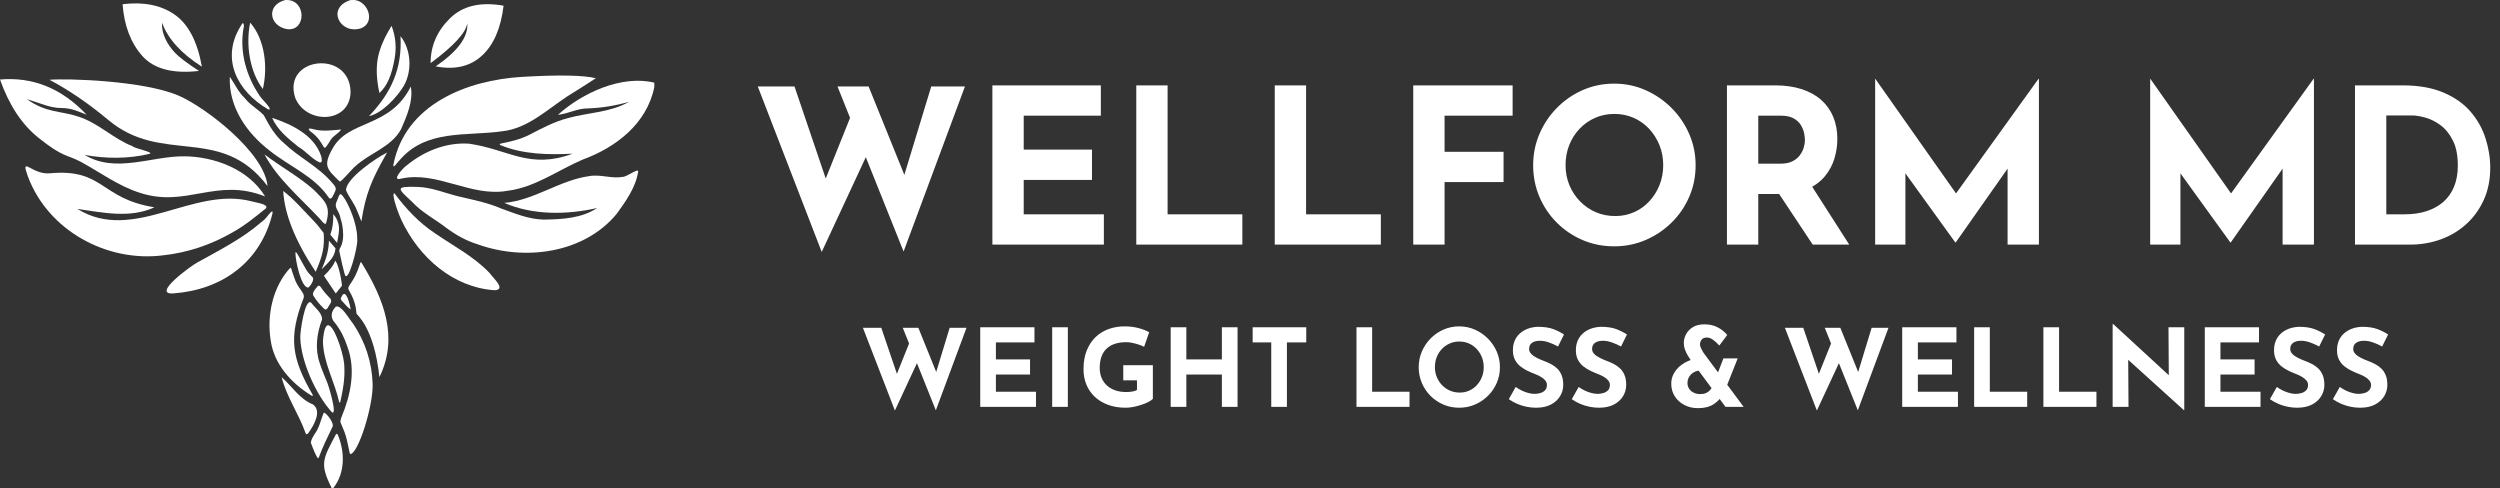 <?xml version="1.0" encoding="UTF-8"?> <svg xmlns="http://www.w3.org/2000/svg" width="256" height="50" viewBox="0 0 256 50"><rect x="0" y="0" width="256" height="50" fill="#333333" stroke="none"/><defs><linearGradient id="a" x1="100%" x2="26.159%" y1="57.404%" y2="38.52%"><stop offset=".019%" stop-color="#FFF"></stop><stop offset="51.841%" stop-color="#FFF"></stop><stop offset="100%" stop-color="#FFF"></stop><stop offset="100%" stop-color="#FFF"></stop></linearGradient><linearGradient id="b" x1="16.311%" x2="81.338%" y1="53.49%" y2="36.402%"><stop offset=".019%" stop-color="#FFF"></stop><stop offset="37.637%" stop-color="#FFF"></stop><stop offset="100%" stop-color="#FFF"></stop><stop offset="100%" stop-color="#FFF"></stop></linearGradient><linearGradient id="c" x1="126.387%" x2="-19.674%" y1="108.207%" y2="-19.912%"><stop offset="0%" stop-color="#FFF"></stop><stop offset="100%" stop-color="#FFF"></stop></linearGradient><linearGradient id="d" x1="71.916%" x2="-8.502%" y1="82.109%" y2=".504%"><stop offset="0%" stop-color="#FFF"></stop><stop offset="100%" stop-color="#FFF"></stop></linearGradient><linearGradient id="e" x1="50%" x2="46.982%" y1="0%" y2="100%"><stop offset=".019%" stop-color="#FFF"></stop><stop offset="30.261%" stop-color="#FFF"></stop><stop offset="100%" stop-color="#FFF"></stop></linearGradient><linearGradient id="f" x1="92.575%" x2="5.152%" y1="56.971%" y2="36.35%"><stop offset=".019%" stop-color="#FFF"></stop><stop offset="51.841%" stop-color="#FFF"></stop><stop offset="100%" stop-color="#FFF"></stop><stop offset="100%" stop-color="#FFF"></stop></linearGradient><linearGradient id="g" x1="16.311%" x2="94.957%" y1="52.105%" y2="40.086%"><stop offset=".019%" stop-color="#FFF"></stop><stop offset="37.637%" stop-color="#FFF"></stop><stop offset="100%" stop-color="#FFF"></stop><stop offset="100%" stop-color="#FFF"></stop></linearGradient><linearGradient id="h" x1="100%" x2="8.459%" y1="59.502%" y2="29.755%"><stop offset=".019%" stop-color="#FFF"></stop><stop offset="51.841%" stop-color="#FFF"></stop><stop offset="100%" stop-color="#FFF"></stop><stop offset="100%" stop-color="#FFF"></stop></linearGradient><linearGradient id="i" x1="16.311%" x2="100%" y1="53.534%" y2="32.487%"><stop offset=".019%" stop-color="#FFF"></stop><stop offset="37.637%" stop-color="#FFF"></stop><stop offset="100%" stop-color="#FFF"></stop><stop offset="100%" stop-color="#FFF"></stop></linearGradient><linearGradient id="j" x1="92.608%" x2="-8.502%" y1="80.877%" y2="12.825%"><stop offset=".019%" stop-color="#FFF"></stop><stop offset="30.261%" stop-color="#FFF"></stop><stop offset="100%" stop-color="#FFF"></stop></linearGradient><linearGradient id="k" x1="14.514%" x2="92.608%" y1="74.934%" y2="1.338%"><stop offset=".019%" stop-color="#FFF"></stop><stop offset="30.261%" stop-color="#FFF"></stop><stop offset="100%" stop-color="#FFF"></stop></linearGradient><linearGradient id="l" x1="36.166%" x2="66.61%" y1="82.834%" y2="-14.08%"><stop offset=".019%" stop-color="#FFF"></stop><stop offset="30.261%" stop-color="#FFF"></stop><stop offset="100%" stop-color="#FFF"></stop></linearGradient><linearGradient id="m" x1="7.678%" x2="111.682%" y1="16.286%" y2="98.598%"><stop offset=".019%" stop-color="#FFF"></stop><stop offset="30.261%" stop-color="#FFF"></stop><stop offset="100%" stop-color="#FFF"></stop></linearGradient><linearGradient id="n" x1="43.44%" x2="59.561%" y1="9.743%" y2="108.029%"><stop offset=".019%" stop-color="#FFF"></stop><stop offset="30.261%" stop-color="#FFF"></stop><stop offset="100%" stop-color="#FFF"></stop></linearGradient><linearGradient id="o" x1="100%" x2="11.612%" y1="28.025%" y2="69.576%"><stop offset=".019%" stop-color="#FFF"></stop><stop offset="100%" stop-color="#FFF"></stop><stop offset="100%" stop-color="#FFF"></stop></linearGradient><linearGradient id="p" x1="32.087%" x2="81.338%" y1="94.234%" y2="-10.607%"><stop offset=".019%" stop-color="#FFF"></stop><stop offset="37.637%" stop-color="#FFF"></stop><stop offset="100%" stop-color="#FFF"></stop><stop offset="100%" stop-color="#FFF"></stop></linearGradient><linearGradient id="q" x1="67.424%" x2="26.076%" y1="91.529%" y2="0%"><stop offset=".019%" stop-color="#FFF"></stop><stop offset="30.261%" stop-color="#FFF"></stop><stop offset="100%" stop-color="#FFF"></stop></linearGradient><linearGradient id="r" x1="35.301%" x2="67.65%" y1="82.834%" y2="-14.08%"><stop offset=".019%" stop-color="#FFF"></stop><stop offset="30.261%" stop-color="#FFF"></stop><stop offset="100%" stop-color="#FFF"></stop></linearGradient><linearGradient id="s" x1="42.864%" x2="58.568%" y1="82.834%" y2="-14.08%"><stop offset=".019%" stop-color="#FFF"></stop><stop offset="30.261%" stop-color="#FFF"></stop><stop offset="100%" stop-color="#FFF"></stop></linearGradient></defs><g fill="none"><path fill="#FFF" d="M0 .775 3.761.775 7.234 11.01 6.725 10.789 9.756 3.234 11.239 7.643 6.548 17.723 0 .775ZM8.163.775 11.349.775 15.353 10.678 14.778 10.59 17.765.775 21.216.775 14.933 17.679 8.163.775ZM24.026.665 35.131.665 35.131 3.766 27.233 3.766 27.233 7.244 34.224 7.244 34.224 10.346 27.233 10.346 27.233 13.868 35.441 13.868 35.441 16.97 24.026 16.97 24.026.665ZM38.76.665 41.967.665 41.967 13.868 49.622 13.868 49.622 16.97 38.76 16.97 38.76.665ZM52.94.665 56.148.665 56.148 13.868 63.803 13.868 63.803 16.97 52.94 16.97 52.94.665ZM67.121.665 77.298.665 77.298 3.766 70.329 3.766 70.329 7.466 76.369 7.466 76.369 10.567 70.329 10.567 70.329 16.97 67.121 16.97 67.121.665ZM79.4 8.839C79.4 7.717 79.613 6.654 80.041 5.649 80.469 4.645 81.063 3.755 81.822 2.98 82.582 2.204 83.463 1.595 84.466 1.152 85.469.709 86.545.487 87.696.487 88.831.487 89.901.709 90.904 1.152 91.906 1.595 92.795 2.204 93.569 2.98 94.344 3.755 94.948 4.645 95.383 5.649 95.819 6.654 96.036 7.717 96.036 8.839 96.036 9.991 95.819 11.07 95.383 12.074 94.948 13.078 94.344 13.961 93.569 14.721 92.795 15.482 91.906 16.076 90.904 16.505 89.901 16.933 88.831 17.147 87.696 17.147 86.545 17.147 85.469 16.933 84.466 16.505 83.463 16.076 82.582 15.482 81.822 14.721 81.063 13.961 80.469 13.078 80.041 12.074 79.613 11.07 79.4 9.991 79.4 8.839ZM82.718 8.839C82.718 9.563 82.847 10.239 83.105 10.866 83.363 11.494 83.725 12.048 84.189 12.528 84.654 13.008 85.192 13.381 85.804 13.647 86.416 13.913 87.084 14.046 87.806 14.046 88.5 14.046 89.145 13.913 89.742 13.647 90.339 13.381 90.859 13.008 91.302 12.528 91.744 12.048 92.091 11.494 92.342 10.866 92.592 10.239 92.718 9.563 92.718 8.839 92.718 8.101 92.589 7.414 92.331 6.779 92.072 6.144 91.718 5.586 91.269 5.106 90.819 4.626 90.291 4.254 89.687 3.988 89.082 3.722 88.426 3.589 87.718 3.589 87.01 3.589 86.354 3.722 85.749 3.988 85.144 4.254 84.613 4.626 84.156 5.106 83.699 5.586 83.345 6.144 83.094 6.779 82.843 7.414 82.718 8.101 82.718 8.839ZM104.177.665C105.195.665 106.102.794 106.899 1.052 107.695 1.311 108.362 1.68 108.901 2.16 109.439 2.64 109.848 3.216 110.128 3.888 110.409 4.56 110.549 5.317 110.549 6.159 110.549 6.823 110.449 7.488 110.25 8.153 110.051 8.817 109.727 9.423 109.277 9.969 108.827 10.516 108.233 10.955 107.496 11.287 106.758 11.62 105.844 11.786 104.753 11.786L102.452 11.786 102.452 16.97 99.244 16.97 99.244.665 104.177.665ZM104.73 8.684C105.217 8.684 105.623 8.603 105.947 8.441 106.272 8.278 106.526 8.071 106.71 7.82 106.895 7.569 107.028 7.307 107.109 7.034 107.19 6.761 107.23 6.506 107.23 6.27 107.23 6.092 107.205 5.867 107.153 5.594 107.101 5.321 106.994 5.044 106.832 4.763 106.67 4.482 106.423 4.246 106.091 4.054 105.759 3.862 105.313 3.766 104.753 3.766L102.452 3.766 102.452 8.684 104.73 8.684ZM107.739 10.678 111.766 16.97 108.027 16.97 103.912 10.767 107.739 10.678ZM114.42 16.97 114.42 0 114.442 0 123.491 12.849 122.119 12.539 131.145 0 131.19 0 131.19 16.97 127.982 16.97 127.982 7.244 128.181 8.906 122.672 16.748 122.628 16.748 116.965 8.906 117.518 7.377 117.518 16.97 114.42 16.97ZM142.583 16.97 142.583 0 142.605 0 151.653 12.849 150.282 12.539 159.308 0 159.352 0 159.352 16.97 156.144 16.97 156.144 7.244 156.344 8.906 150.835 16.748 150.791 16.748 145.127 8.906 145.68 7.377 145.68 16.97 142.583 16.97ZM163.556 16.97 163.556.665 168.423.665C170.06.665 171.454.908 172.604 1.396 173.754 1.883 174.68 2.533 175.38 3.345 176.081 4.158 176.593 5.066 176.918 6.07 177.242 7.074 177.405 8.086 177.405 9.105 177.405 10.316 177.187 11.406 176.752 12.373 176.317 13.34 175.723 14.167 174.971 14.854 174.219 15.541 173.349 16.065 172.361 16.427 171.372 16.789 170.325 16.97 169.219 16.97L163.556 16.97ZM166.763 13.868 168.666 13.868C169.477 13.868 170.215 13.761 170.878 13.547 171.542 13.333 172.114 13.019 172.593 12.606 173.072 12.192 173.441 11.671 173.699 11.044 173.957 10.416 174.086 9.696 174.086 8.884 174.086 7.82 173.913 6.953 173.566 6.281 173.22 5.609 172.792 5.088 172.283 4.719 171.774 4.35 171.254 4.095 170.723 3.954 170.193 3.814 169.743 3.744 169.374 3.744L166.763 3.744 166.763 13.868ZM10.768 25.488 12.649 25.488 14.386 30.606 14.131 30.495 15.647 26.718 16.388 28.922 14.043 33.962 10.768 25.488ZM14.85 25.488 16.443 25.488 18.445 30.439 18.157 30.395 19.651 25.488 21.376 25.488 18.235 33.94 14.85 25.488ZM22.781 25.433 28.334 25.433 28.334 26.983 24.385 26.983 24.385 28.722 27.881 28.722 27.881 30.273 24.385 30.273 24.385 32.034 28.489 32.034 28.489 33.585 22.781 33.585 22.781 25.433ZM30.148 25.433 31.752 25.433 31.752 33.585 30.148 33.585 30.148 25.433ZM40.458 32.766C40.362 32.869 40.21 32.974 40.004 33.081 39.798 33.188 39.56 33.286 39.291 33.375 39.021 33.463 38.747 33.535 38.466 33.591 38.186 33.646 37.921 33.674 37.67 33.674 37.006 33.674 36.409 33.576 35.878 33.38 35.347 33.185 34.894 32.911 34.517 32.561 34.141 32.21 33.854 31.794 33.655 31.314 33.456 30.834 33.356 30.31 33.356 29.742 33.356 28.996 33.468 28.348 33.693 27.798 33.918 27.247 34.224 26.79 34.611 26.424 34.999 26.058 35.445 25.787 35.95 25.61 36.455 25.433 36.984 25.344 37.537 25.344 38.061 25.344 38.54 25.401 38.975 25.516 39.41 25.63 39.779 25.772 40.081 25.942L39.562 27.438C39.429 27.364 39.252 27.29 39.031 27.216 38.809 27.142 38.584 27.081 38.356 27.033 38.127 26.985 37.924 26.961 37.747 26.961 37.305 26.961 36.914 27.017 36.575 27.127 36.236 27.238 35.95 27.404 35.718 27.626 35.485 27.847 35.31 28.122 35.192 28.451 35.074 28.78 35.015 29.162 35.015 29.598 35.015 29.982 35.082 30.327 35.214 30.633 35.347 30.94 35.533 31.2 35.773 31.414 36.013 31.628 36.297 31.791 36.625 31.902 36.953 32.012 37.316 32.068 37.714 32.068 37.943 32.068 38.153 32.051 38.345 32.018 38.536 31.985 38.699 31.931 38.831 31.857L38.831 30.871 37.427 30.871 37.427 29.321 40.458 29.321 40.458 32.766ZM49.13 25.433 49.13 33.585 47.526 33.585 47.526 30.273 43.887 30.273 43.887 33.585 42.283 33.585 42.283 25.433 43.887 25.433 43.887 28.722 47.526 28.722 47.526 25.433 49.13 25.433ZM50.678 25.433 56.165 25.433 56.165 26.983 54.185 26.983 54.185 33.585 52.581 33.585 52.581 26.983 50.678 26.983 50.678 25.433ZM61.308 25.433 62.912 25.433 62.912 32.034 66.74 32.034 66.74 33.585 61.308 33.585 61.308 25.433ZM67.68 29.52C67.68 28.959 67.787 28.427 68.001 27.925 68.215 27.423 68.511 26.978 68.891 26.59 69.271 26.202 69.712 25.898 70.213 25.676 70.714 25.455 71.253 25.344 71.828 25.344 72.396 25.344 72.93 25.455 73.432 25.676 73.933 25.898 74.378 26.202 74.765 26.59 75.152 26.978 75.454 27.423 75.672 27.925 75.889 28.427 75.998 28.959 75.998 29.52 75.998 30.096 75.889 30.635 75.672 31.137 75.454 31.639 75.152 32.081 74.765 32.461 74.378 32.841 73.933 33.138 73.432 33.353 72.93 33.567 72.396 33.674 71.828 33.674 71.253 33.674 70.714 33.567 70.213 33.353 69.712 33.138 69.271 32.841 68.891 32.461 68.511 32.081 68.215 31.639 68.001 31.137 67.787 30.635 67.68 30.096 67.68 29.52ZM69.339 29.52C69.339 29.882 69.404 30.22 69.533 30.534 69.662 30.847 69.842 31.124 70.075 31.364 70.307 31.604 70.576 31.791 70.882 31.924 71.188 32.057 71.522 32.123 71.883 32.123 72.23 32.123 72.553 32.057 72.851 31.924 73.15 31.791 73.41 31.604 73.631 31.364 73.852 31.124 74.026 30.847 74.151 30.534 74.276 30.22 74.339 29.882 74.339 29.52 74.339 29.151 74.274 28.807 74.145 28.49 74.016 28.172 73.839 27.894 73.614 27.654 73.389 27.414 73.126 27.227 72.824 27.094 72.521 26.961 72.193 26.895 71.839 26.895 71.485 26.895 71.157 26.961 70.855 27.094 70.552 27.227 70.287 27.414 70.058 27.654 69.83 27.894 69.653 28.172 69.527 28.49 69.402 28.807 69.339 29.151 69.339 29.52ZM81.949 27.404C81.64 27.234 81.324 27.094 81.004 26.983 80.683 26.873 80.382 26.817 80.102 26.817 79.755 26.817 79.483 26.887 79.283 27.028 79.084 27.168 78.985 27.378 78.985 27.659 78.985 27.851 79.06 28.023 79.212 28.174 79.363 28.326 79.558 28.46 79.798 28.578 80.037 28.697 80.286 28.804 80.544 28.9 80.78 28.988 81.015 29.094 81.247 29.215 81.479 29.337 81.687 29.489 81.872 29.67 82.056 29.85 82.204 30.076 82.314 30.345 82.425 30.615 82.48 30.945 82.48 31.337 82.48 31.75 82.373 32.134 82.159 32.489 81.946 32.843 81.632 33.129 81.219 33.347 80.806 33.565 80.297 33.674 79.693 33.674 79.383 33.674 79.068 33.642 78.747 33.58 78.426 33.517 78.111 33.421 77.801 33.292 77.491 33.162 77.193 32.998 76.905 32.799L77.613 31.547C77.805 31.687 78.013 31.811 78.238 31.918 78.463 32.025 78.69 32.108 78.918 32.167 79.147 32.226 79.357 32.256 79.549 32.256 79.741 32.256 79.934 32.228 80.13 32.173 80.325 32.118 80.487 32.023 80.616 31.89 80.745 31.758 80.81 31.573 80.81 31.337 80.81 31.174 80.756 31.026 80.65 30.894 80.543 30.761 80.399 30.639 80.218 30.528 80.037 30.417 79.84 30.321 79.626 30.24 79.376 30.144 79.118 30.033 78.852 29.908 78.587 29.782 78.338 29.629 78.105 29.448 77.873 29.267 77.685 29.042 77.541 28.772 77.397 28.503 77.326 28.172 77.326 27.781 77.326 27.308 77.431 26.898 77.641 26.551 77.851 26.204 78.148 25.929 78.531 25.726 78.915 25.523 79.357 25.41 79.859 25.388 80.515 25.388 81.048 25.466 81.457 25.621 81.866 25.776 82.233 25.961 82.558 26.175L81.949 27.404ZM88.398 27.404C88.088 27.234 87.773 27.094 87.452 26.983 87.132 26.873 86.831 26.817 86.551 26.817 86.204 26.817 85.931 26.887 85.732 27.028 85.533 27.168 85.434 27.378 85.434 27.659 85.434 27.851 85.509 28.023 85.66 28.174 85.812 28.326 86.007 28.46 86.247 28.578 86.486 28.697 86.735 28.804 86.993 28.9 87.229 28.988 87.463 29.094 87.696 29.215 87.928 29.337 88.136 29.489 88.321 29.67 88.505 29.85 88.653 30.076 88.763 30.345 88.874 30.615 88.929 30.945 88.929 31.337 88.929 31.75 88.822 32.134 88.608 32.489 88.394 32.843 88.081 33.129 87.668 33.347 87.255 33.565 86.746 33.674 86.142 33.674 85.832 33.674 85.517 33.642 85.196 33.58 84.875 33.517 84.56 33.421 84.25 33.292 83.94 33.162 83.642 32.998 83.354 32.799L84.062 31.547C84.254 31.687 84.462 31.811 84.687 31.918 84.912 32.025 85.139 32.108 85.367 32.167 85.596 32.226 85.806 32.256 85.998 32.256 86.19 32.256 86.383 32.228 86.579 32.173 86.774 32.118 86.936 32.023 87.065 31.89 87.194 31.758 87.259 31.573 87.259 31.337 87.259 31.174 87.205 31.026 87.098 30.894 86.991 30.761 86.848 30.639 86.667 30.528 86.486 30.417 86.289 30.321 86.075 30.24 85.824 30.144 85.566 30.033 85.301 29.908 85.035 29.782 84.787 29.629 84.554 29.448 84.322 29.267 84.134 29.042 83.99 28.772 83.846 28.503 83.774 28.172 83.774 27.781 83.774 27.308 83.88 26.898 84.09 26.551 84.3 26.204 84.597 25.929 84.98 25.726 85.364 25.523 85.806 25.41 86.308 25.388 86.964 25.388 87.497 25.466 87.906 25.621 88.315 25.776 88.682 25.961 89.007 26.175L88.398 27.404ZM100.953 33.585C100.85 33.585 100.697 33.585 100.494 33.585 100.291 33.585 100.083 33.585 99.869 33.585 99.655 33.585 99.473 33.585 99.321 33.585 99.17 33.585 99.095 33.585 99.095 33.585L95.511 28.756C95.437 28.652 95.345 28.51 95.234 28.329 95.124 28.148 95.028 27.945 94.947 27.72 94.865 27.495 94.825 27.268 94.825 27.039 94.825 26.743 94.9 26.45 95.052 26.158 95.203 25.866 95.435 25.623 95.749 25.427 96.062 25.231 96.458 25.134 96.938 25.134 97.461 25.134 97.922 25.241 98.32 25.455 98.719 25.669 99.036 25.927 99.272 26.23L98.464 27.305C98.236 27.054 98.016 26.854 97.806 26.706 97.596 26.559 97.391 26.485 97.192 26.485 96.941 26.485 96.761 26.559 96.65 26.706 96.539 26.854 96.484 27.017 96.484 27.194 96.484 27.297 96.512 27.41 96.567 27.532 96.622 27.654 96.68 27.764 96.739 27.864 96.798 27.964 96.838 28.032 96.86 28.069L100.953 33.585ZM96.473 29.874C96.296 29.874 96.13 29.91 95.975 29.98 95.82 30.05 95.684 30.144 95.566 30.262 95.448 30.38 95.358 30.513 95.295 30.661 95.232 30.809 95.201 30.964 95.201 31.126 95.201 31.355 95.258 31.556 95.372 31.73 95.487 31.903 95.643 32.038 95.843 32.134 96.042 32.23 96.259 32.278 96.495 32.278 96.739 32.278 96.939 32.243 97.098 32.173 97.257 32.103 97.389 32.009 97.496 31.89 97.603 31.772 97.69 31.643 97.756 31.503L98.785 32.356C98.586 32.732 98.282 33.054 97.872 33.319 97.463 33.585 96.93 33.718 96.274 33.718 95.765 33.718 95.304 33.611 94.891 33.397 94.478 33.183 94.15 32.887 93.907 32.511 93.663 32.134 93.542 31.702 93.542 31.215 93.542 30.846 93.625 30.506 93.791 30.196 93.957 29.886 94.18 29.616 94.46 29.387 94.74 29.158 95.053 28.975 95.4 28.839 95.747 28.702 96.101 28.63 96.462 28.623L96.473 29.874ZM98.884 28.623 100.345 28.623 98.973 32.079 97.811 31.392 98.884 28.623ZM105.178 25.488 107.059 25.488 108.796 30.606 108.541 30.495 110.057 26.718 110.798 28.922 108.453 33.962 105.178 25.488ZM109.26 25.488 110.853 25.488 112.855 30.439 112.568 30.395 114.061 25.488 115.786 25.488 112.645 33.94 109.26 25.488ZM117.191 25.433 122.744 25.433 122.744 26.983 118.795 26.983 118.795 28.722 122.291 28.722 122.291 30.273 118.795 30.273 118.795 32.034 122.899 32.034 122.899 33.585 117.191 33.585 117.191 25.433ZM124.558 25.433 126.162 25.433 126.162 32.034 129.989 32.034 129.989 33.585 124.558 33.585 124.558 25.433ZM131.649 25.433 133.253 25.433 133.253 32.034 137.08 32.034 137.08 33.585 131.649 33.585 131.649 25.433ZM146.029 33.918 139.856 28.335 140.332 28.601 140.365 33.585 138.739 33.585 138.739 25.111 138.805 25.111 144.845 30.672 144.491 30.517 144.458 25.433 146.073 25.433 146.073 33.918 146.029 33.918ZM148.175 25.433 153.727 25.433 153.727 26.983 149.779 26.983 149.779 28.722 153.274 28.722 153.274 30.273 149.779 30.273 149.779 32.034 153.882 32.034 153.882 33.585 148.175 33.585 148.175 25.433ZM159.889 27.404C159.579 27.234 159.264 27.094 158.943 26.983 158.622 26.873 158.322 26.817 158.041 26.817 157.695 26.817 157.422 26.887 157.223 27.028 157.024 27.168 156.924 27.378 156.924 27.659 156.924 27.851 157 28.023 157.151 28.174 157.302 28.326 157.498 28.46 157.737 28.578 157.977 28.697 158.226 28.804 158.484 28.9 158.72 28.988 158.954 29.094 159.186 29.215 159.419 29.337 159.627 29.489 159.811 29.67 159.996 29.85 160.143 30.076 160.254 30.345 160.364 30.615 160.42 30.945 160.42 31.337 160.42 31.75 160.313 32.134 160.099 32.489 159.885 32.843 159.572 33.129 159.159 33.347 158.746 33.565 158.237 33.674 157.632 33.674 157.322 33.674 157.007 33.642 156.686 33.58 156.366 33.517 156.05 33.421 155.741 33.292 155.431 33.162 155.132 32.998 154.845 32.799L155.553 31.547C155.744 31.687 155.953 31.811 156.178 31.918 156.403 32.025 156.629 32.108 156.858 32.167 157.086 32.226 157.297 32.256 157.488 32.256 157.68 32.256 157.874 32.228 158.069 32.173 158.265 32.118 158.427 32.023 158.556 31.89 158.685 31.758 158.749 31.573 158.749 31.337 158.749 31.174 158.696 31.026 158.589 30.894 158.482 30.761 158.338 30.639 158.158 30.528 157.977 30.417 157.78 30.321 157.566 30.24 157.315 30.144 157.057 30.033 156.792 29.908 156.526 29.782 156.277 29.629 156.045 29.448 155.813 29.267 155.625 29.042 155.481 28.772 155.337 28.503 155.265 28.172 155.265 27.781 155.265 27.308 155.37 26.898 155.58 26.551 155.79 26.204 156.087 25.929 156.471 25.726 156.854 25.523 157.297 25.41 157.798 25.388 158.454 25.388 158.987 25.466 159.396 25.621 159.806 25.776 160.173 25.961 160.497 26.175L159.889 27.404ZM166.338 27.404C166.028 27.234 165.713 27.094 165.392 26.983 165.071 26.873 164.771 26.817 164.49 26.817 164.144 26.817 163.871 26.887 163.672 27.028 163.473 27.168 163.373 27.378 163.373 27.659 163.373 27.851 163.449 28.023 163.6 28.174 163.751 28.326 163.946 28.46 164.186 28.578 164.426 28.697 164.675 28.804 164.933 28.9 165.169 28.988 165.403 29.094 165.635 29.215 165.867 29.337 166.076 29.489 166.26 29.67 166.445 29.85 166.592 30.076 166.703 30.345 166.813 30.615 166.869 30.945 166.869 31.337 166.869 31.75 166.762 32.134 166.548 32.489 166.334 32.843 166.021 33.129 165.608 33.347 165.195 33.565 164.686 33.674 164.081 33.674 163.771 33.674 163.456 33.642 163.135 33.58 162.815 33.517 162.499 33.421 162.19 33.292 161.88 33.162 161.581 32.998 161.294 32.799L162.001 31.547C162.193 31.687 162.402 31.811 162.626 31.918 162.851 32.025 163.078 32.108 163.307 32.167 163.535 32.226 163.746 32.256 163.937 32.256 164.129 32.256 164.323 32.228 164.518 32.173 164.713 32.118 164.876 32.023 165.005 31.89 165.134 31.758 165.198 31.573 165.198 31.337 165.198 31.174 165.145 31.026 165.038 30.894 164.931 30.761 164.787 30.639 164.606 30.528 164.426 30.417 164.229 30.321 164.015 30.24 163.764 30.144 163.506 30.033 163.24 29.908 162.975 29.782 162.726 29.629 162.494 29.448 162.261 29.267 162.073 29.042 161.93 28.772 161.786 28.503 161.714 28.172 161.714 27.781 161.714 27.308 161.819 26.898 162.029 26.551 162.239 26.204 162.536 25.929 162.92 25.726 163.303 25.523 163.746 25.41 164.247 25.388 164.903 25.388 165.436 25.466 165.845 25.621 166.255 25.776 166.622 25.961 166.946 26.175L166.338 27.404Z" transform="translate(77.595 8.077)"></path><path fill="url(#a)" d="M57.137,11.755 C58.157,11.662 59.147,11.08 60.215,11.101 C61.641,11.051 63.058,10.814 64.422,10.42 C62.53,11.513 60.27,11.52 58.2,12.08 C56.78,12.447 55.485,13.134 54.188,13.81 C53.265,14.283 52.256,14.499 51.252,14.709 C51.155,14.732 51.146,14.786 51.221,14.849 C53.537,15.824 56.206,15.858 58.637,15.739 C54.198,17.371 52.116,15.311 48.055,14.716 C45.728,14.548 43.441,15.462 41.651,16.934 C41.33,17.131 39.976,18.6 41.067,18.292 C44.751,17.469 48.217,20.2 51.934,19.542 C54.783,19.197 57.116,17.426 59.693,16.331 C63.066,15.098 66.239,12.667 67,8.923 L67,8.463 C63.649,7.653 59.62,9.512 57.135,11.754 L57.137,11.755 Z"></path><path fill="url(#b)" d="M3.947,14.115 C6.503,16.157 6.805,15.794 8.269,16.569 C10.291,17.664 12.154,19.077 14.375,19.759 C19.125,21.29 22.143,18.137 27.149,20.116 C25.459,17.339 21.971,16.028 18.855,16.006 C15.499,15.981 11.818,17.781 8.675,15.865 C10.859,16.262 13.157,16.276 15.343,15.747 C15.766,15.585 13.763,15.199 13.588,14.98 C11.585,14.207 10.03,12.552 7.956,11.92 C6.271,11.348 4.732,11.577 2.746,10.15 C4.08,10.544 5.117,11.058 6.245,11.058 C7.373,11.058 8.153,11.472 8.87,11.749 C6.332,9.053 3.376,7.851 0,8.142 C0.927,10.763 2.243,12.754 3.947,14.115 Z"></path><path fill="url(#c)" d="M36.96,2.9 C38.493,2.316 37.702,0.125 36.287,0 L35.924,0 C33.381,0.757 34.781,3.575 36.96,2.9 Z"></path><path fill="url(#d)" d="M29.415,2.988 C31.361,3.209 31.376,0.048 29.401,0 L29.221,0 C27.234,0.502 27.541,2.675 29.416,2.988 L29.415,2.988 Z"></path><path fill="url(#e)" d="M34.387,44.493 C34.472,44.391 34.526,44.398 34.591,44.517 C35.327,46.285 35.357,48.454 34.112,50 L33.976,50 C32.683,47.439 33.092,46.975 34.388,44.494 Z M34.396,31.394 C34.976,31.226 35.791,32.728 36.165,33.154 C37.393,34.988 38.083,37.064 38.158,39.306 C38.233,41.549 36.673,46.495 35.863,46.495 C35.767,46.495 35.667,45.305 35.273,44.233 C34.878,43.161 34.752,43.351 34.963,42.721 C35.914,40.457 36.458,37.859 35.566,35.486 C35.287,34.62 34.875,33.795 34.315,33.079 C33.789,32.559 33.885,31.887 34.396,31.394 Z"></path><path fill="url(#f)" d="M27.244,21.321 C27.519,20.879 26.092,20.731 25.746,20.614 C19.741,19.046 13.659,24.94 7.917,21.394 C10.528,21.769 13.339,22.38 15.813,21.227 C10.221,20.333 10.661,17.235 5.106,17.745 C3.269,17.933 2.033,15.815 2.872,18.112 C4.964,23.641 10.953,26.861 16.657,26.15 C19.149,25.889 21.558,25.087 23.737,23.838 C25.009,23.143 26.125,22.232 27.245,21.321 L27.244,21.321 Z"></path><path fill="url(#g)" d="M63.753,18.109 C62.612,18.325 61.479,17.82 60.33,18.035 C57.289,18.458 54.704,20.516 51.635,20.775 C54.581,22.057 58.077,22.002 61.147,21.301 C59.571,22.359 57.524,22.462 55.678,22.488 C54.151,22.456 52.713,21.854 51.295,21.342 C49.991,20.776 48.603,20.498 47.228,20.174 C45.711,19.847 44.271,19.167 42.695,19.136 C40.344,19.073 40.77,19.328 42.203,20.674 C43.204,21.758 44.524,22.427 45.676,23.315 C46.669,24.058 47.734,24.653 48.918,25.018 C53.697,26.74 59.779,25.986 63.165,21.879 C64.092,20.589 65.109,19.178 65.347,17.57 C65.419,17.145 64.079,18.187 63.752,18.108 L63.753,18.109 Z"></path><path fill="url(#h)" d="M27.395,19.052 C27.083,15.617 21.046,10.985 18.306,9.8 C14.709,8.244 6.814,8.016 5.064,8.171 C7.163,9.275 9.167,10.687 11.025,12.232 C16.59,16.96 22.573,12.698 27.397,19.052 L27.395,19.052 Z"></path><path fill="url(#i)" d="M40.849,16.483 C43.589,13.185 47.712,13.973 51.441,13.44 C54.046,13.15 55.997,11.239 58.107,9.858 C58.762,9.457 59.732,8.841 61.018,8.011 C59.753,7.698 57.237,7.651 53.471,7.871 C47.823,8.201 41.486,10.672 40.283,16.868 C40.246,17.356 40.678,16.618 40.849,16.484 L40.849,16.483 Z"></path><path fill="url(#j)" d="M20.374,7.264 C19.117,6.441 18.289,5.811 17.89,5.374 C17.153,4.568 16.513,3.476 16.594,2.334 C17.209,3.993 18.569,5.491 20.674,6.827 C20.215,4.25 19.287,2.475 17.89,1.5 C16.493,0.525 14.714,0.168 12.553,0.431 C12.716,2.63 13.388,4.395 14.57,5.726 C15.753,7.057 17.687,7.57 20.374,7.264 Z"></path><path fill="url(#k)" d="M47.856,2.452 C47.921,3.828 46.84,5.276 44.613,6.796 C46.55,7.174 48.123,6.814 49.333,5.716 C50.543,4.618 51.287,2.907 51.566,0.583 C49.198,0.161 47.36,0.599 46.053,1.899 C44.745,3.199 44.092,4.721 44.092,6.466 C46.45,4.721 47.705,3.357 47.856,2.374 L47.856,2.452 Z"></path><path fill="url(#l)" d="M39.639,15.618 L39.426,15.994 C38.106,18.339 37.426,19.855 37.006,22.681 C36.815,22.149 36.674,21.854 36.521,21.471 C36.241,20.772 35.726,20.183 35.432,19.476 C35.425,18.263 38.571,16.138 39.64,15.618 L39.639,15.618 Z M42.064,8.862 C42.346,10.315 41.653,11.894 41.076,13.216 C40.063,15.09 37.831,15.66 36.351,17.056 C35.99,17.35 34.932,18.673 34.78,18.584 C33.508,17.341 33.057,17.011 34.015,15.283 C35.653,12.188 39.899,13.189 42.064,8.862 Z"></path><path fill="url(#m)" d="M44.555,23.897 C42.91,22.81 41.556,21.371 40.39,19.789 C39.999,19.808 40.926,22.186 41.107,22.539 C42.89,26.346 46.386,29.438 50.648,29.72 C51.884,29.661 50.473,28.458 50.182,28.009 C48.575,26.288 46.464,25.215 44.554,23.896 L44.555,23.897 Z"></path><path fill="url(#n)" d="M33.166,42.245 C33.48,42.336 34.307,43.405 34.021,43.762 C33.524,44.783 33.027,45.81 32.634,46.876 C32.527,47.235 31.885,45.492 31.836,45.342 C31.862,44.979 32.065,44.707 32.241,44.413 C32.724,43.774 32.852,42.927 33.166,42.245 Z M28.837,38.616 C29.883,39.539 30.675,40.865 32.048,41.415 C33.002,42.102 32.115,43.59 31.593,44.319 C31.501,44.464 31.336,44.554 31.282,44.327 C30.596,42.38 29.328,40.607 28.837,38.616 Z M31.88,31.012 C32.249,31.52 33.016,32.056 32.977,32.719 C32.434,34.15 32.231,35.718 32.741,37.188 C32.941,37.824 33.214,38.431 33.457,39.049 C33.613,39.323 34.598,42.63 33.983,42.209 C32.372,40.439 30.831,37.052 30.751,34.631 C30.697,34.112 31.224,30.392 31.88,31.012 Z M33.066,34.977 C33.255,32.072 34.159,33.494 34.747,35.216 L34.829,35.463 C35.093,36.292 35.274,37.145 35.261,37.588 C35.323,38.771 35.124,39.922 34.868,41.068 C34.861,41.137 34.803,41.291 34.734,41.183 C34.274,39.088 33.122,37.158 33.067,34.977 Z M29.727,27.425 C29.854,27.445 29.85,27.614 29.888,27.722 C29.988,28.003 30.139,28.5 30.257,28.774 C30.487,29.31 30.762,29.584 31.045,30.068 C31.117,30.192 31.135,30.403 31.083,30.538 C29.54,34.524 29.833,36.639 32,40.396 C32.091,40.499 31.988,40.603 31.883,40.501 C29.858,39.264 28.064,37.314 27.719,34.863 C27.301,32.271 27.939,29.345 29.718,27.428 Z"></path><path fill="url(#o)" d="M26.987,22.566 L26.719,22.78 C24.748,24.481 22.432,25.633 20.178,26.894 C19.618,27.183 15.396,30.233 17.794,30.042 C22.738,29.665 26.666,26.863 27.899,21.872 C28.016,21.159 27.287,22.36 26.986,22.566 L26.987,22.566 Z"></path><path fill="url(#p)" d="M30.234,10.032 C31.377,12.784 35.856,12.652 35.898,9.399 C35.807,5.04 28.861,5.821 30.234,10.032 Z"></path><path fill="url(#q)" d="M34.43,20.752 C34.782,19.911 34.762,19.646 35.134,20.119 C35.665,20.793 36.586,22.921 36.574,24.365 C36.574,24.441 36.58,24.517 36.585,24.593 C36.627,25.338 35.609,29.242 35.288,28.056 C35.117,27.414 34.96,26.766 34.83,26.113 C34.773,25.883 34.693,25.621 34.792,25.461 C35.124,24.93 35.191,24.261 35.108,23.472 C35.06,23.007 34.946,22.552 34.806,22.106 C34.701,21.635 34.228,21.237 34.43,20.752 Z M23.533,7.858 C24.043,8.577 24.389,9.426 25.065,10.046 C25.608,10.764 26.42,11.171 27.016,11.807 C27.568,12.854 28.151,13.872 29.061,14.642 C30.615,16.135 32.601,17.048 34.006,18.711 C34.199,18.925 34.482,19.213 34.346,19.525 C34.215,19.742 33.984,20.597 33.679,20.255 C32.22,18.047 29.628,17.049 27.63,15.438 C25.267,13.634 23.4,10.958 23.533,7.858 Z"></path><path fill="#FFF" d="M35.902 29.04C35.74 29.276 35.577 29.468 35.726 29.716 36.53 31.055 36.455 31.921 36.507 32.118 36.545 32.26 38.3 33.495 38.853 38.619 40.859 34.506 39.279 30.61 37.047 26.946 36.881 26.717 36.913 26.945 36.795 27.211 36.554 27.93 36.316 28.437 35.902 29.04ZM33.142 23.854C32.765 23.338 32.379 22.878 31.986 22.474 31.034 21.497 30.062 20.35 29 19.556 29.135 21.944 30.243 24.703 32.325 27.834 32.686 27.022 32.927 26.325 33.046 25.744 33.166 25.162 33.198 24.532 33.142 23.854ZM32.111 19.417C30.562 18.051 28.71 17.054 27.083 15.811 28.383 18.261 30.618 20.145 32.516 22.157 32.699 22.26 33.325 23.285 33.407 22.787 33.912 21.061 33.233 20.561 32.111 19.417Z"></path><path fill="url(#r)" d="M24.759,2.483 C24.895,2.213 25.009,2.506 24.97,2.713 C24.475,5.192 25.196,7.782 26.608,9.833 C26.687,10.039 28.059,11.306 27.481,11.213 C24.298,9.371 22.543,6.014 24.673,2.628 Z M25.618,2.316 C27.16,4.078 27.428,6.926 26.915,9.116 C25.56,7.337 25.152,4.547 25.618,2.316 Z M27.868,12.074 C28.401,13.301 29.523,14.213 30.549,15.03 C31.326,15.483 31.912,16.261 32.719,16.627 C33.076,16.714 32.938,16.163 32.877,15.965 C32.163,13.809 29.81,12.707 27.868,12.073 L27.868,12.074 Z"></path><path fill="url(#s)" d="M41.009,3.7 C42.084,5.041 42.23,7.201 41.376,8.745 C40.699,9.914 39.097,11.632 37.783,11.892 C40.043,9.527 41.203,7.048 41.009,3.7 Z M40.099,2.646 C40.513,3.741 40.616,4.863 40.408,6.013 C40.096,7.738 39.657,8.783 38.851,9.523 C38.56,8.192 38.503,7.022 38.68,6.013 C38.856,5.004 39.329,3.882 40.099,2.646 Z"></path><path fill="#FFF" d="M34.381 30.051 35.021 29.254C34.959 28.692 34.858 28.152 34.718 27.634 34.578 27.117 34.444 26.804 34.317 26.696 34.27 26.881 34.136 27.124 33.913 27.425 33.689 27.726 33.442 27.998 33.171 28.242L34.381 30.051ZM31.564 29.451C31.817 29.256 32.188 28.68 32.027 28.404 31.988 28.337 31.613 28.051 31.365 27.633 30.818 26.714 30.204 25.376 30.262 25.961 30.26 25.961 30.258 25.961 30.255 25.961 30.245 26.567 30.807 29.447 31.564 29.45L31.564 29.451ZM33.91 14.25C34.195 13.854 34.674 13.669 34.931 13.264 33.977 13.337 33.005 13.497 32.054 13.218 31.803 13.15 31.401 13.079 31.752 13.426 33.642 14.789 32.801 16.018 33.91 14.25L33.91 14.25ZM32.659 29.257C32.615 29.248 32.57 29.266 32.541 29.3 32.331 29.545 31.94 29.942 32.078 30.254 32.371 30.753 32.75 31.198 33.166 31.595 33.47 31.933 33.635 31.323 33.828 31.075 33.869 31.022 33.895 30.96 33.906 30.891 33.965 30.502 33.64 30.562 32.827 29.374 32.786 29.313 32.743 29.273 32.661 29.257L32.659 29.257ZM34.519 24.87C34.667 24.123 34.732 23.611 34.715 23.333 34.683 22.811 34.488 22.34 34.13 21.922 34.133 22.37 34.111 22.757 34.064 23.081 34.017 23.406 33.937 23.722 33.825 24.03L34.519 24.87ZM32.934 27.579C33.423 27.115 33.773 26.736 33.984 26.442 34.195 26.148 34.319 25.81 34.356 25.43L33.679 24.646C33.679 25.024 33.626 25.446 33.522 25.913 33.417 26.38 33.221 26.935 32.934 27.579ZM34.984 30.362C34.856 30.574 34.858 30.641 35.021 30.823 35.331 31.124 35.53 31.441 35.901 31.687 35.863 31.28 35.428 29.417 34.984 30.362Z"></path></g></svg> 